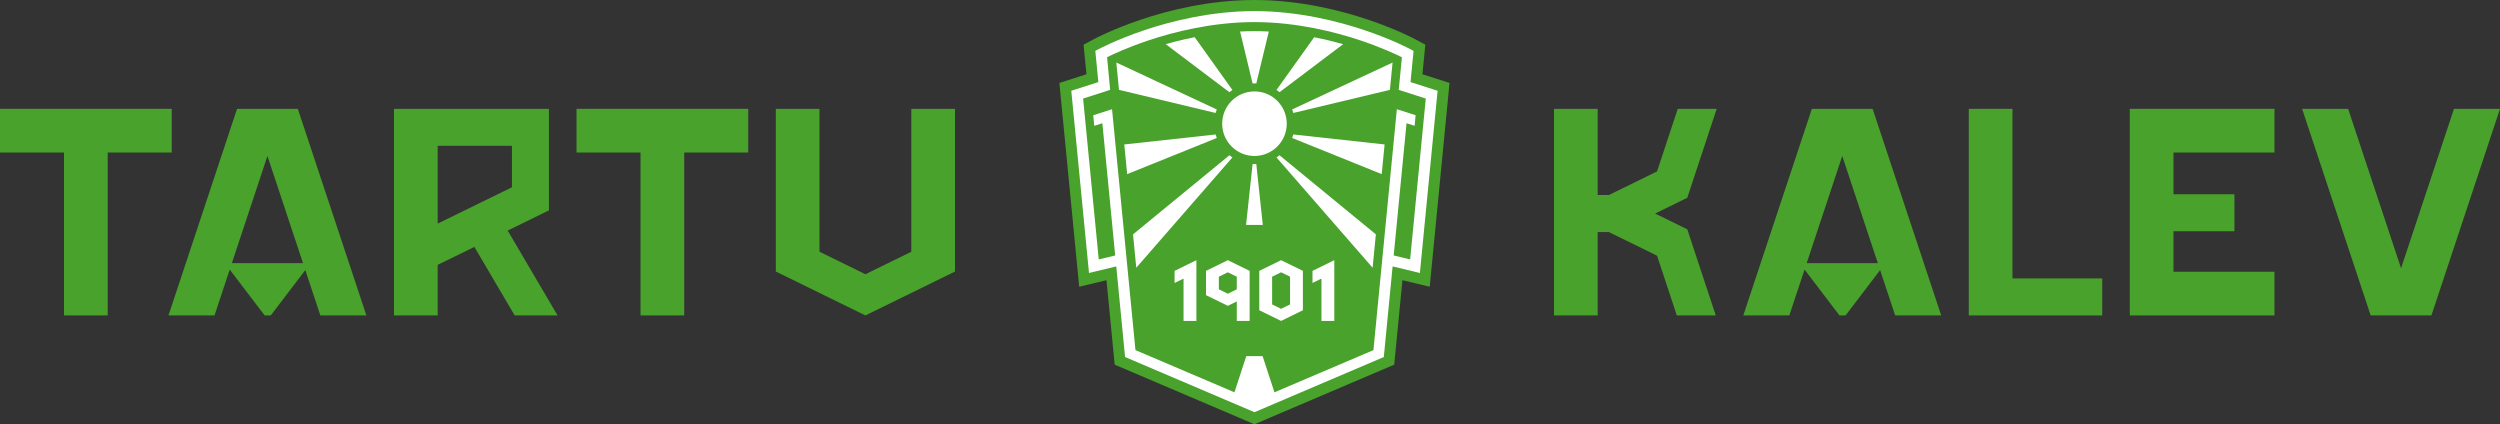 <?xml version="1.0" encoding="utf-8"?>
<!-- Generator: Adobe Illustrator 22.1.0, SVG Export Plug-In . SVG Version: 6.00 Build 0)  -->
<svg version="1.1" id="Layer_1" xmlns="http://www.w3.org/2000/svg" xmlns:xlink="http://www.w3.org/1999/xlink" x="0px" y="0px"
	 viewBox="0 0 625.824 106.204" style="enable-background:new 0 0 625.824 106.204;" xml:space="preserve">
<rect x="0" y="0" width="625.824" height="106.204" fill="#333333" stroke="none"/>
<style type="text/css">
	.st0{fill:#48A22B;}
	.st1{fill:#FFFFFF;}
</style>
<g>
	<g>
		<path class="st0" d="M356.077,18.588l0.724-7.405l-2.431-1.309c-0.19-0.103-4.738-2.537-11.957-4.968
			C335.769,2.668,325.451,0,314.028,0c-11.428,0-21.747,2.668-28.392,4.905
			c-7.218,2.431-11.767,4.866-11.956,4.968l-2.431,1.31l0.724,7.405l-6.776,2.175l4.958,51.017
			l6.827-1.642l2.055,21.144l34.989,14.922l34.989-14.922l2.055-21.144l6.828,1.642l4.958-51.017
			L356.077,18.588z"/>
		<g>
			<path class="st1" d="M353.097,20.547l0.762-7.796l-0.805-0.434c-0.182-0.098-4.535-2.427-11.526-4.781
				c-6.448-2.171-16.531-4.76-27.499-4.76c-0,0-0,0-0.001,0s-0,0-0.001,0
				c-10.968,0-21.058,2.589-27.506,4.76c-6.991,2.354-11.344,4.683-11.526,4.781l-0.805,0.434
				l0.762,7.796l-6.777,2.175l4.433,45.613l6.827-1.642l2.204,22.681l32.385,13.812l32.385-13.812
				l2.204-22.681l6.827,1.642l4.433-45.613L353.097,20.547z M353.001,64.943l-4.116-0.99l3.212-33.106
				l2.029,0.65l0.244-2.653l-4.697-1.508l-5.863,60.305l-24.78,10.566l-2.962-9.051h-4.089
				l-2.962,9.051l-24.78-10.566l-5.863-60.305l-4.697,1.508l0.244,2.653l2.029-0.65l3.212,33.106
				l-4.116,0.99l-3.913-40.271l6.769-2.177l-0.769-8.18c1.545-0.763,5.195-2.462,10.264-4.17
				c6.253-2.106,16.033-4.616,26.628-4.616c10.595,0,20.368,2.51,26.621,4.616
				c5.07,1.707,8.746,3.421,10.291,4.185l-0.795,8.165l6.769,2.177L353.001,64.943z"/>
			<g>
				<path class="st1" d="M314.032,22.884c-4.463,0-8.081,3.618-8.081,8.081s3.618,8.081,8.081,8.081
					s8.081-3.618,8.081-8.081S318.495,22.884,314.032,22.884z"/>
			</g>
			<path class="st1" d="M304.593,27.397l-25.143-11.741l0.665,6.838l24.191,5.785
				C304.388,27.98,304.484,27.685,304.593,27.397z"/>
			<path class="st1" d="M304.308,33.662l-22.866,2.496l0.722,7.43l22.432-9.046
				C304.487,34.254,304.391,33.961,304.308,33.662z"/>
			<path class="st1" d="M307.755,38.869l-24.125,19.795l0.814,8.357l24.061-27.611
				C308.246,39.241,307.996,39.06,307.755,38.869z"/>
			<path class="st1" d="M314.032,41.054c-0.157,0-0.313-0.004-0.469-0.011l-1.634,15.267h2.098h0.013h2.079
				l-1.634-15.266C314.335,41.05,314.184,41.054,314.032,41.054z"/>
			<path class="st1" d="M320.298,38.872c-0.241,0.192-0.492,0.372-0.751,0.541l24.059,27.608l0.814-8.357
				L320.298,38.872z"/>
			<path class="st1" d="M323.755,33.663c-0.083,0.3-0.18,0.595-0.29,0.883l22.419,9.041l0.722-7.43
				L323.755,33.663z"/>
			<path class="st1" d="M323.469,27.392c0.109,0.289,0.206,0.584,0.289,0.885l24.177-5.782l0.665-6.838
				L323.469,27.392z"/>
			<path class="st1" d="M291.811,11.052l15.932,12.026c0.246-0.196,0.501-0.381,0.765-0.555l-9.442-13.21
				c-1.75,0.342-3.419,0.724-4.99,1.123L291.811,11.052z"/>
			<path class="st1" d="M320.314,23.071l15.917-12.015c-2.195-0.619-4.634-1.22-7.255-1.735L319.546,22.516
				C319.811,22.689,320.067,22.875,320.314,23.071z"/>
			<path class="st1" d="M310.426,7.889l3.134,12.999c0.156-0.007,0.313-0.011,0.472-0.011
				c0.153,0,0.305,0.004,0.457,0.011l3.134-12.996c-1.194-0.062-2.403-0.096-3.623-0.096
				C312.797,7.796,311.604,7.828,310.426,7.889z"/>
			<g>
				<polygon class="st1" points="299.493,80.339 299.493,65.131 294.033,67.806 294.033,70.838 296.277,69.739 
					296.277,80.339 				"/>
				<polygon class="st1" points="334.017,80.339 334.017,65.131 328.556,67.806 328.556,70.838 330.8,69.739 
					330.8,80.339 				"/>
				<path class="st1" d="M326.156,67.806l-5.461-2.676l-5.462,2.676v9.856l5.461,2.676l5.462-2.676V67.806z
					 M322.939,76.205l-2.245,1.1l-2.245-1.1v-6.943l2.245-1.1l2.245,1.1V76.205z"/>
				<path class="st1" d="M312.821,67.806l-5.461-2.676l-5.462,2.676v6.074l5.461,2.676l2.246-1.1v4.884
					h3.217L312.821,67.806z M309.604,72.423l-2.245,1.1l-2.245-1.1v-3.16l2.245-1.1l2.245,1.1
					V72.423z"/>
			</g>
		</g>
	</g>
	<g>
		<g>
			<polygon class="st0" points="503.778,27.246 492.842,27.246 492.842,78.959 526.249,78.959 526.249,69.699 
				503.778,69.699 			"/>
			<polygon class="st0" points="533.15,27.558 533.15,78.959 569.367,78.959 569.367,68.022 544.086,68.022 
				544.086,57.888 559.347,57.888 559.347,48.629 544.086,48.629 544.086,38.182 569.367,38.182 
				569.367,27.246 533.15,27.246 			"/>
			<polygon class="st0" points="429.742,27.246 419.989,27.246 414.809,42.909 402.762,48.814 399.948,48.814 
				399.948,27.246 389.012,27.246 389.012,78.959 399.948,78.959 399.948,58.101 402.762,58.101 
				414.809,64.006 419.753,78.955 429.506,78.955 422.378,57.404 414.326,53.457 422.378,49.51 			"/>
			<path class="st0" d="M453.565,27.246l-17.165,51.71h11.523l3.809-11.474l8.736,11.474h1.54
				l8.641-11.349l3.767,11.349h11.523l-17.165-51.71H453.565z M452.266,65.872l8.904-26.823
				l8.904,26.823L452.266,65.872z"/>
			<polygon class="st0" points="614.301,27.246 601.054,67.152 587.808,27.246 576.284,27.246 593.449,78.955 
				608.659,78.955 625.824,27.246 			"/>
		</g>
		<g>
			<polygon class="st0" points="239.065,27.246 228.128,27.246 228.128,63.018 216.637,68.648 205.146,63.018 
				205.146,27.246 194.209,27.246 194.209,67.971 216.624,78.955 216.631,78.955 216.643,78.955 
				216.648,78.955 239.065,67.971 			"/>
			<polygon class="st0" points="42.987,27.246 0,27.246 0,38.182 16.025,38.182 16.025,78.959 26.962,78.959 
				26.962,38.182 42.987,38.182 			"/>
			<polygon class="st0" points="144.318,38.182 160.343,38.182 160.343,78.959 171.28,78.959 171.28,38.182 
				187.305,38.182 187.305,27.246 144.318,27.246 			"/>
			<path class="st0" d="M59.342,27.246L42.177,78.955H53.7l3.809-11.474l8.736,11.474H67.785l8.641-11.349
				l3.767,11.349H91.716L74.551,27.246H59.342z M58.043,65.872l8.904-26.823l8.904,26.823L58.043,65.872
				z"/>
			<path class="st0" d="M137.344,52.697h0.075v-0.037l0-0l-0-25.414l-38.79,0l-0.003,51.713
				h10.936V66.307l9.189-4.502l10.081,17.15h10.741l-12.483-21.235L137.344,52.697z M109.562,55.974
				V36.505h18.598v10.373L109.562,55.974z"/>
		</g>
	</g>
</g>
</svg>
